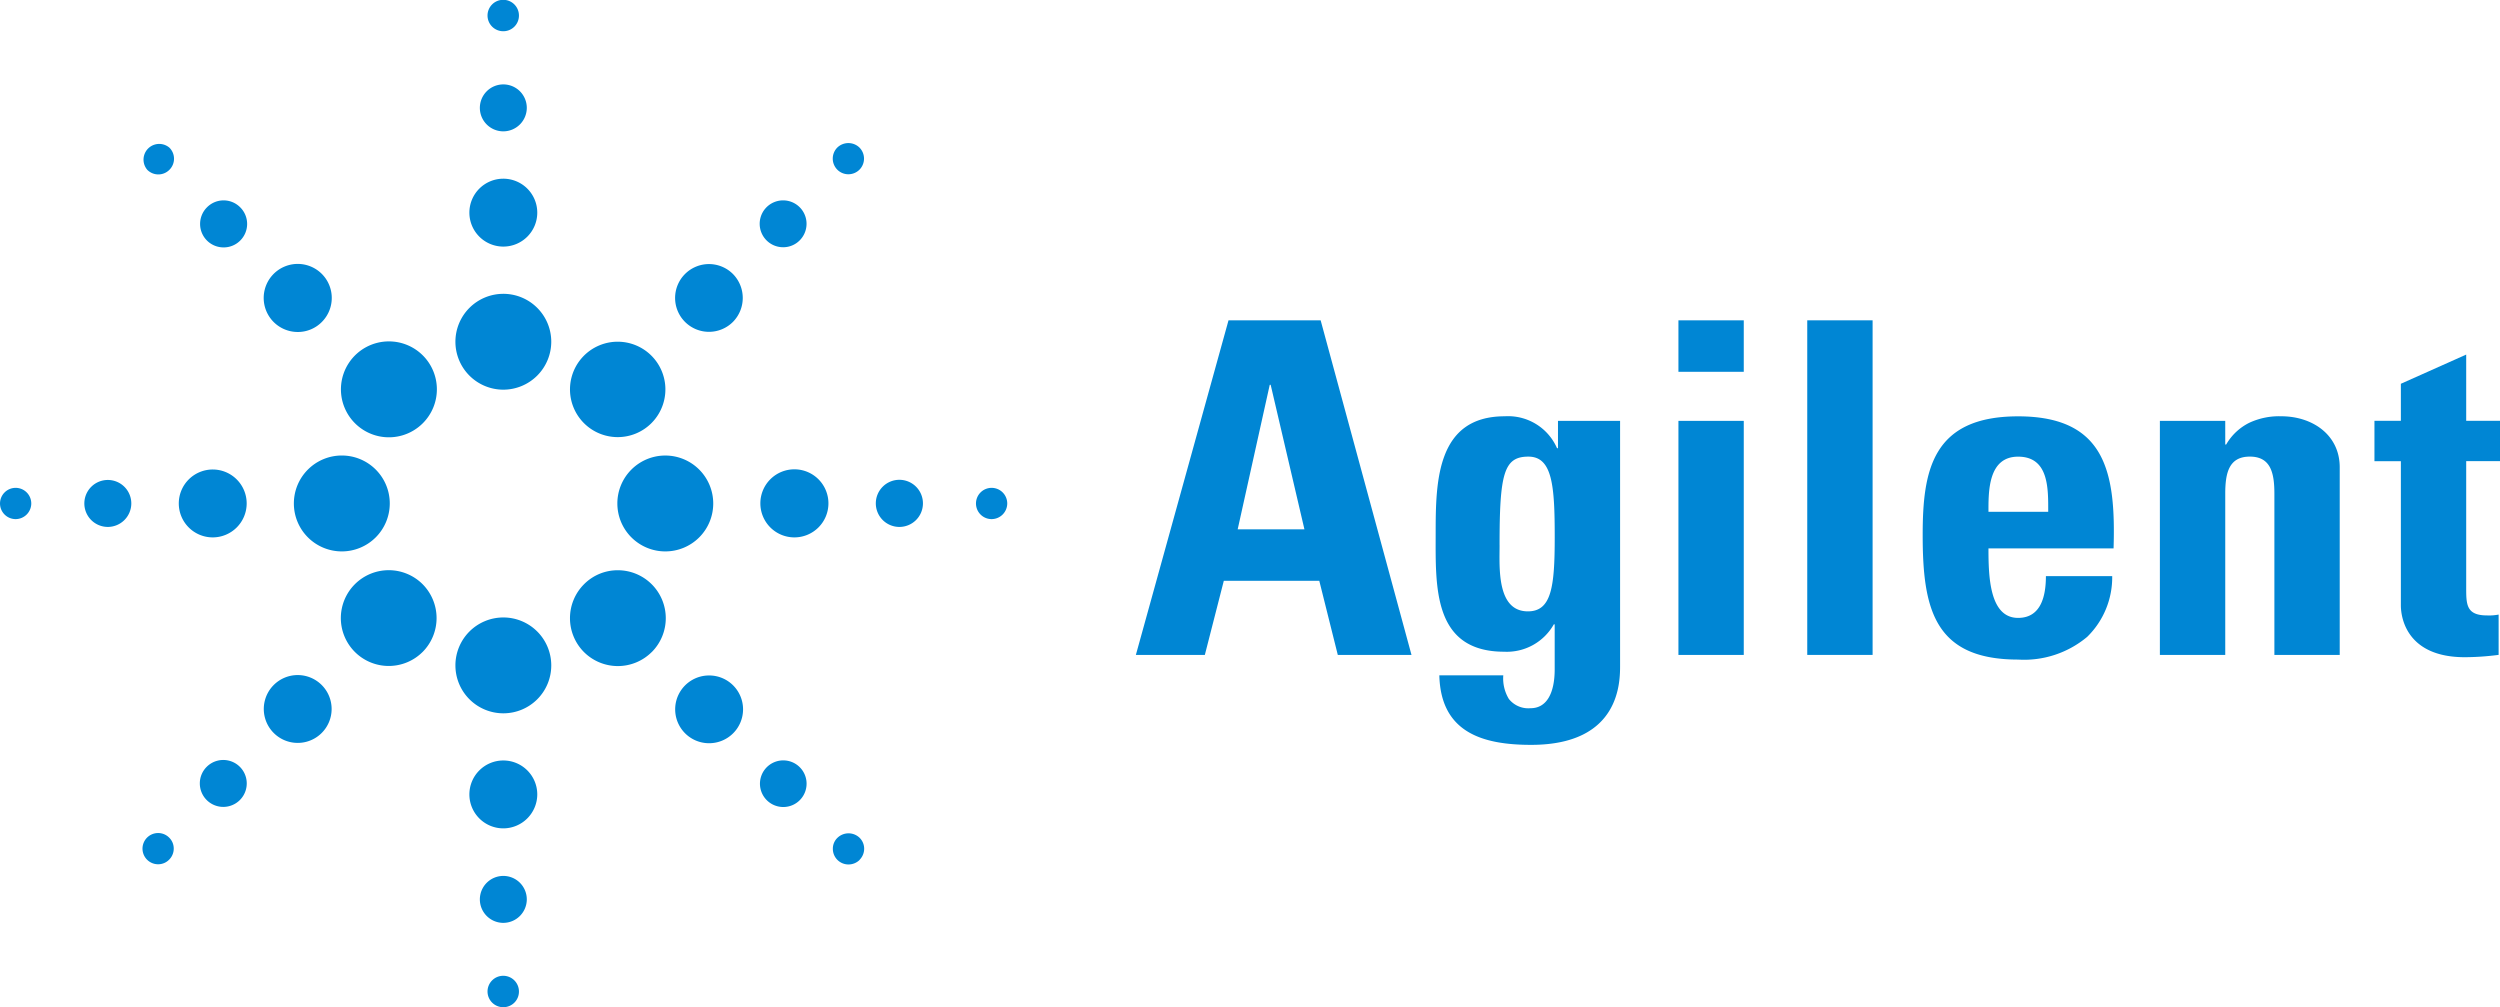 <svg xmlns="http://www.w3.org/2000/svg" xmlns:xlink="http://www.w3.org/1999/xlink" width="190.979" height="76.942" viewBox="0 0 190.979 76.942">
  <defs>
    <clipPath id="clip-path">
      <rect id="Rectangle_177" data-name="Rectangle 177" width="190.979" height="76.942" fill="none"/>
    </clipPath>
  </defs>
  <g id="Group_3512" data-name="Group 3512" transform="translate(-0.001)">
    <path id="Path_772" data-name="Path 772" d="M60.1,29.284h-5.1L57.45,18.241h.07Zm-7.609,9.594,1.45-5.665h7.293l1.415,5.665h5.63l-6.94-25.56H54.3l-7.078,25.56Z" transform="translate(39.549 11.154)" fill="#0086d4"/>
    <g id="Group_3511" data-name="Group 3511" transform="translate(0.001)">
      <g id="Group_3510" data-name="Group 3510" clip-path="url(#clip-path)">
        <path id="Path_773" data-name="Path 773" d="M64.568,27.146c0-5.45.322-6.758,2.2-6.758,1.839,0,2.014,2.227,2.014,6.156,0,3.791-.246,5.665-2.049,5.665-2.407,0-2.163-3.4-2.163-5.062m4.461-9.489v2.089h-.072a4.077,4.077,0,0,0-4-2.44c-5.2,0-5.272,4.991-5.272,8.919,0,4.035-.25,9.066,5.237,9.066A4.121,4.121,0,0,0,68.713,33.2h.066v3.434c0,1.806-.6,2.973-1.839,2.973a1.9,1.9,0,0,1-1.663-.709,3.015,3.015,0,0,1-.424-1.8H59.967c.108,4.353,3.291,5.309,7.008,5.309,6.867,0,6.8-4.882,6.8-6.121V17.657Z" transform="translate(49.986 14.494)" fill="#0086d4"/>
        <path id="Path_774" data-name="Path 774" d="M74.769,38.877H69.778V21h4.991V38.877Zm0-25.56v3.932H69.778V13.317Z" transform="translate(58.44 11.153)" fill="#0086d4"/>
        <path id="Path_775" data-name="Path 775" d="M80.126,13.317v25.56H75.134V13.317Z" transform="translate(62.925 11.153)" fill="#0086d4"/>
        <path id="Path_776" data-name="Path 776" d="M84.958,24.6c0-1.521-.039-4.21,2.264-4.21,2.37,0,2.3,2.475,2.3,4.21Zm9.557,2.8c.176-5.737-.568-10.09-7.293-10.09-6.584,0-7.289,4.178-7.289,9.061,0,5.59.849,9.52,7.289,9.52A7.5,7.5,0,0,0,92.5,34.155a6.363,6.363,0,0,0,1.911-4.636H89.346c0,1.485-.355,3.188-2.124,3.188-2.194,0-2.264-3.188-2.264-5.31Z" transform="translate(66.944 14.495)" fill="#0086d4"/>
        <path id="Path_777" data-name="Path 777" d="M94.787,19.465h.07A4.184,4.184,0,0,1,96.63,17.8a5.386,5.386,0,0,1,2.442-.494c2.37,0,4.46,1.415,4.46,3.894V35.536H98.541V23.217c0-1.593-.285-2.83-1.876-2.83s-1.878,1.237-1.878,2.83V35.536H89.794V17.657h4.993Z" transform="translate(75.203 14.494)" fill="#0086d4"/>
        <path id="Path_778" data-name="Path 778" d="M98.714,19.8h2.018v-2.83l4.991-2.231V19.8h2.584v3.082h-2.584v9.561c0,1.341-.037,2.223,1.593,2.223a3.681,3.681,0,0,0,.884-.066v3.08a20.61,20.61,0,0,1-2.584.178c-4.322,0-4.884-2.868-4.884-3.965V22.885H98.714Z" transform="translate(82.674 12.347)" fill="#0086d4"/>
        <path id="Path_779" data-name="Path 779" d="M38.452,29.768a3.661,3.661,0,1,1,3.66-3.666,3.668,3.668,0,0,1-3.66,3.666m2.591-13.526a2.593,2.593,0,1,0-2.591,2.595,2.593,2.593,0,0,0,2.591-2.595m-.8-8.008a1.793,1.793,0,1,0-1.793,1.8,1.8,1.8,0,0,0,1.793-1.8m-.6-7.041a1.2,1.2,0,1,0-1.191,1.193,1.193,1.193,0,0,0,1.191-1.193m14.842,37.27a3.662,3.662,0,1,0-3.653,3.66,3.658,3.658,0,0,0,3.653-3.66m8.8,0a2.6,2.6,0,1,0-2.595,2.589,2.6,2.6,0,0,0,2.595-2.589m7.22,0a1.8,1.8,0,1,0-1.8,1.79,1.8,1.8,0,0,0,1.8-1.79m6.44,0a1.194,1.194,0,1,0-1.194,1.193,1.2,1.2,0,0,0,1.194-1.193M42.112,50.82a3.661,3.661,0,1,0-3.66,3.671,3.656,3.656,0,0,0,3.66-3.671m-1.069,9.869a2.593,2.593,0,1,0-2.591,2.591,2.6,2.6,0,0,0,2.591-2.591m-.8,8.01a1.793,1.793,0,1,0-1.793,1.8,1.8,1.8,0,0,0,1.793-1.8m-.6,7.043a1.2,1.2,0,1,0-1.189,1.2,1.192,1.192,0,0,0,1.189-1.2M29.775,38.463a3.663,3.663,0,1,0-3.668,3.66,3.664,3.664,0,0,0,3.668-3.66m-10.931,0a2.593,2.593,0,1,0-2.591,2.589,2.595,2.595,0,0,0,2.591-2.589m-8.813,0a1.794,1.794,0,1,0-1.8,1.79,1.8,1.8,0,0,0,1.8-1.79m-7.642,0a1.194,1.194,0,1,0-1.2,1.193,1.2,1.2,0,0,0,1.2-1.193m47.382-6.146a3.644,3.644,0,1,0-2.584,1.075,3.633,3.633,0,0,0,2.584-1.075m6.218-7.725a2.608,2.608,0,0,0,0-3.662,2.588,2.588,0,1,0,0,3.662m5.1-6.229a1.79,1.79,0,1,0-1.266.524,1.768,1.768,0,0,0,1.266-.524m4.566-5.4a1.2,1.2,0,0,0,0-1.691,1.218,1.218,0,0,0-1.692,0,1.2,1.2,0,0,0,0,1.689,1.183,1.183,0,0,0,.843.351,1.2,1.2,0,0,0,.851-.351M49.791,49.811a3.663,3.663,0,0,0-2.6-6.249,3.618,3.618,0,0,0-2.582,1.075,3.668,3.668,0,0,0,0,5.174,3.664,3.664,0,0,0,5.178,0M56,56.022A2.587,2.587,0,0,0,54.166,51.6a2.588,2.588,0,0,0,0,5.176A2.593,2.593,0,0,0,56,56.022m5.1,5.1a1.781,1.781,0,1,0-1.264.527,1.775,1.775,0,0,0,1.264-.527m4.568,4.557a1.2,1.2,0,0,0,.347-.86A1.171,1.171,0,0,0,65.667,64a1.22,1.22,0,0,0-1.691,0,1.146,1.146,0,0,0-.353.829,1.192,1.192,0,0,0,1.193,1.209,1.214,1.214,0,0,0,.853-.349M32.281,49.808a3.673,3.673,0,0,0,0-5.182A3.66,3.66,0,0,0,26.037,47.2a3.66,3.66,0,0,0,6.244,2.606m-7.725,6.205a2.591,2.591,0,1,0-3.668-3.66,2.591,2.591,0,0,0,3.668,3.66m-6.233,5.106a1.792,1.792,0,1,0-2.532-2.538,1.783,1.783,0,0,0-.526,1.277,1.792,1.792,0,0,0,3.058,1.261m-5.406,4.557a1.182,1.182,0,0,0,.355-.851,1.166,1.166,0,0,0-.351-.838,1.193,1.193,0,1,0-.842,2.038,1.17,1.17,0,0,0,.838-.349M32.3,32.331a3.661,3.661,0,0,0-2.587-6.251A3.663,3.663,0,1,0,32.3,32.331M24.582,24.6a2.6,2.6,0,1,0-1.836.761,2.574,2.574,0,0,0,1.836-.761m-6.233-6.222a1.788,1.788,0,0,0,0-2.541,1.783,1.783,0,0,0-2.536,0A1.793,1.793,0,0,0,17.083,18.9a1.779,1.779,0,0,0,1.266-.522m-5.408-5.406a1.191,1.191,0,0,0,0-1.692,1.2,1.2,0,0,0-1.691,1.692,1.189,1.189,0,0,0,1.691,0" fill="#0086d4"/>
      </g>
    </g>
  </g>
</svg>

